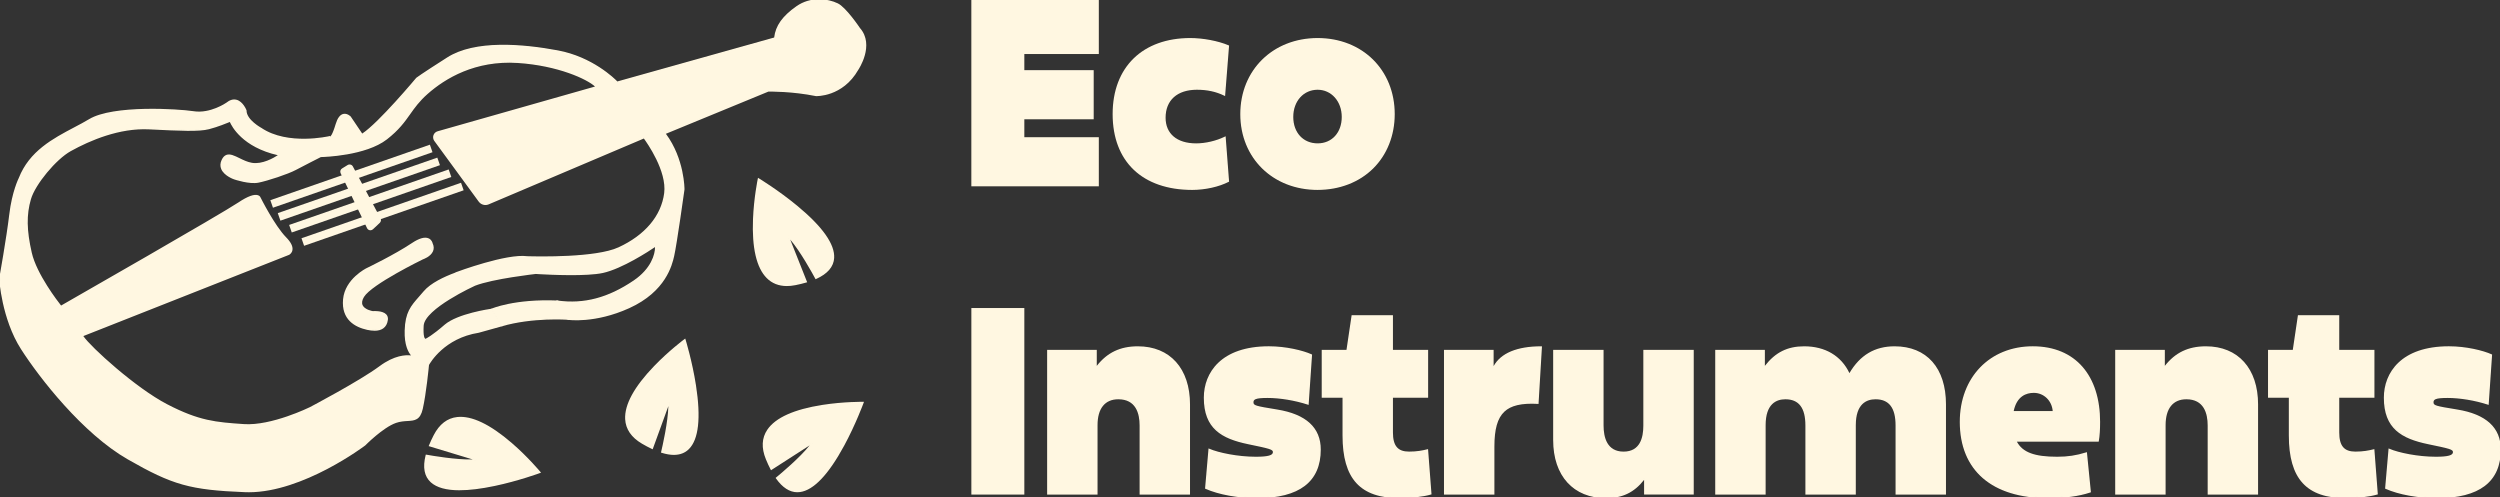 <?xml version="1.0" encoding="UTF-8"?><svg id="Layer_1" xmlns="http://www.w3.org/2000/svg" viewBox="0 0 1566.46 311.64"><rect x="0" y="0" width="1566.46" height="311.64" fill="#333333" stroke="none"/><defs><style>.cls-1{fill:#fff7e1;}</style></defs><path class="cls-1" d="M0,174.67s1.36,24.72,13.58,43.81,39.15,53.08,66.7,68.88c27.55,15.8,38.38,19.12,73.28,20.51,34.91,1.39,74.95-29.17,74.95-29.17,0,0,11.08-11.27,19.4-14.19,8.32-2.92,14.19,1.65,16.49-8.42,2.29-10.07,3.91-27.56,3.91-27.56,0,0,8.67-16.95,31.54-20.54l14.34-4-6.12-10.1s-21.13,2.94-29.16,9.93c-8.03,6.99-11.58,8.63-11.58,8.63,0,0-2.97,2.65-2.35-8.41.62-11.06,32.49-25.51,32.49-25.51h0c11.41-4.45,38.28-7.42,38.28-7.42,0,0,.92.06,2.48.15h.05s0,0,0,0c7.45.43,29.46,1.44,39.45-.78,12.13-2.69,29.24-13.94,33.13-16.63,0,0,1.41,12.11-13.51,22.23-14.92,10.12-29.97,15.11-47.88,12.7l6.51,11.07s16.43,2.55,38.08-7.26c21.64-9.81,26.2-25.02,27.87-32.26,1.67-7.24,6.46-41.68,6.46-41.68,0,0,.22-19.12-11.94-35.09l64.87-26.71s14.14-.37,29.93,2.81c0,0,16.33.89,26.12-16.25,0,0,10.38-15.04,1.05-25.63,0,0-8.62-12.86-13.72-15.3-5.11-2.44-15.9-4.84-25.33,1.74-9.44,6.59-13.14,12.78-13.84,19.62l-98.87,27.71s-13.92-15.2-37.21-19.54c-23.29-4.34-52.05-6.43-68.9,4.31-16.85,10.74-19.35,12.73-19.35,12.73,0,0-24.05,28.83-34.37,35.28l-7.44-11.03s-5.53-5.61-8.57,4.52c-3.04,10.14-4.34,7.92-4.34,7.92,0,0-26.02,6.21-42.91-5.19,0,0-9.63-5.15-9.58-11.36,0,0-4.19-10.71-11.94-4.41,0,0-10.06,7.04-20.77,5.38s-50.63-3.83-65.15,4.9c-14.52,8.72-35.72,15.68-43.93,36.72,0,0-4.19,8.13-5.9,22.68-1.71,14.55-6.3,40.18-6.3,40.18ZM18.91,124.66c2.77-9.52,16.04-25.34,25.19-30.41,9.15-5.07,28.81-14.71,49.27-13.7s31.2,1.52,37.5-.09c6.31-1.62,13.42-4.7,13.42-4.7,0,0,5.33,15.82,31.02,21.25,0,0-9.29,6.92-17.58,5.49-8.29-1.43-14.94-9.67-18.44-1.99-3.5,7.68,7.6,11.42,7.6,11.42,0,0,9.31,3.17,14.97,2.03,5.66-1.14,18.26-5.24,23.29-7.92s15.78-8.12,15.78-8.12c0,0,27.49-.31,41.22-10.99,13.73-10.68,14-18.32,25.45-28.43,11.45-10.11,30.55-21.24,56.81-19.54,26.26,1.7,45.33,10.87,49.36,15.52l-99.42,28.25c-2.27.65-3.2,3.36-1.81,5.26l27.81,38.02c1.3,1.77,3.65,2.42,5.67,1.56l97.58-41.4s15.05,19.71,13.05,34.95c-2,15.24-13.16,27.04-28.92,34.3-14.31,6.59-50.86,5.8-57.46,5.6-12.96-1.76-44.45,10.02-44.45,10.02l.06.07c-5.98,2.18-15.46,6.28-20.03,11.7-6.95,8.25-11.43,11.21-11.82,24.33-.39,13.11,5.17,16.44,5.17,16.44,0,0-8.61-3.02-21.15,6.3-12.54,9.32-43.66,25.68-43.66,25.68,0,0-24.04,11.91-41.67,10.69-17.63-1.22-28.1-2-48.32-12.54-20.22-10.53-49.23-37.06-52.96-43.35l129.46-51.1s5.36-2.71-1.99-10.19c-7.35-7.48-16.14-25.14-16.14-25.14,0,0-1.32-4.53-13.06,3.31-11.74,7.84-111.57,64.88-111.57,64.88,0,0-15.37-18.97-18.72-33.62-3.35-14.65-3.3-24.3-.52-33.82Z"/><path class="cls-1" d="M155.86,308.43c-.78,0-1.55-.01-2.32-.04-34.39-1.37-45.38-4.45-73.51-20.58-28.27-16.21-55.33-51.03-66.87-69.05C1,199.78-.49,174.95-.5,174.7v-.06s0-.06,0-.06c.05-.26,4.61-25.78,6.3-40.15,1.7-14.47,5.91-22.77,5.95-22.85,6.6-16.93,21.53-24.8,34.7-31.75,3.34-1.76,6.5-3.42,9.41-5.18,15-9.01,55.85-6.45,65.48-4.96,10.4,1.61,20.31-5.22,20.41-5.29,2.2-1.79,4.38-2.43,6.45-1.89,4.06,1.07,6.15,6.31,6.24,6.53l.04.09v.1c-.05,5.84,9.22,10.87,9.31,10.92,16.55,11.17,42.3,5.21,42.56,5.15l.36-.09.19.32s1.16-.22,3.43-7.81c1.11-3.69,2.69-5.82,4.71-6.32,2.49-.61,4.61,1.5,4.7,1.59l7.22,10.7c10.36-6.81,33.61-34.63,33.85-34.91l.07-.07c.1-.08,2.72-2.13,19.4-12.76,17.35-11.06,47.24-8.49,69.26-4.38,21.64,4.04,35.42,17.56,37.28,19.47l98.26-27.53c.86-7.42,5.2-13.49,14.01-19.64,8.87-6.19,19.46-4.83,25.83-1.78,5.17,2.47,13.57,14.94,13.92,15.47,9.44,10.71-.95,26.04-1.05,26.19-9.81,17.17-26.38,16.49-26.56,16.47-14.96-3.01-28.56-2.84-29.8-2.81l-64.19,26.42c11.73,15.82,11.65,34.69,11.65,34.88-.05.41-4.82,34.6-6.48,41.78-1.27,5.48-5.12,22.16-28.15,32.61-21.53,9.76-38.2,7.33-38.36,7.3l-.23-.04-7.16-12.16,1.02.14c16.48,2.22,31.58-1.79,47.54-12.61,10.84-7.36,13.44-16.43,13.35-20.92-3.73,2.52-20.57,13.55-32.58,16.21-10.15,2.26-32.87,1.17-39.59.79-1.62-.09-2.54-.16-2.54-.16-.18.03-26.85,3-38.07,7.38-.29.13-31.58,14.44-32.18,25.07-.38,6.89.66,7.96.99,8.13.25.13.53-.11.54-.12l.12-.08s3.61-1.72,11.46-8.55c8.05-7,28.55-9.92,29.42-10.05l.33-.05,6.63,10.94-14.97,4.17c-21.59,3.39-30.49,18.93-31.18,20.2-.14,1.45-1.73,17.94-3.91,27.53-1.62,7.1-5.11,7.31-9.53,7.57-2.15.13-4.59.27-7.28,1.21-8.11,2.84-19.09,13.95-19.2,14.07-.45.35-38.88,29.36-73.01,29.36ZM.5,174.7c.08,1.33,1.77,25.2,13.5,43.51,11.49,17.94,38.42,52.6,66.52,68.72,27.95,16.03,38.88,19.09,73.05,20.45,34.34,1.36,74.23-28.76,74.63-29.07.4-.42,11.2-11.34,19.53-14.26,2.82-.99,5.33-1.14,7.55-1.27,4.31-.25,7.17-.42,8.62-6.79,2.26-9.92,3.88-27.32,3.9-27.5l.05-.18c.09-.17,9.05-17.22,31.91-20.8l13.65-3.81-5.6-9.25c-2.69.41-21.29,3.42-28.58,9.76-7.52,6.54-11.12,8.42-11.64,8.68-.31.25-.93.53-1.57.22-1.35-.65-1.86-3.62-1.56-9.09.63-11.24,31.47-25.34,32.79-25.94,11.36-4.44,38.17-7.43,38.44-7.46.04,0,1,.06,2.56.15,6.75.39,29.35,1.46,39.37-.76,13.1-2.91,32.15-16,32.95-16.55l.68-.47.1.83c.5,4.29-1.72,14.56-13.73,22.71-15.84,10.75-30.88,14.86-47.22,12.91l5.87,9.98c2.07.25,17.69,1.75,37.57-7.26,22.58-10.24,26.35-26.56,27.59-31.92,1.65-7.14,6.41-41.29,6.46-41.63,0-.13.07-19.07-11.84-34.72l-.39-.52.6-.25,64.96-26.74h.09c.14,0,14.38-.33,30.04,2.82h0c.11,0,16.07.64,25.59-16.01.12-.18,10.07-14.88,1.11-25.05-.13-.18-8.64-12.83-13.57-15.18-6.13-2.93-16.32-4.24-24.83,1.7-8.68,6.06-12.89,12-13.62,19.26l-.03.34-99.5,27.88-.21-.23c-.14-.15-14.09-15.13-36.94-19.39-21.84-4.07-51.46-6.65-68.54,4.24-15.55,9.91-18.9,12.39-19.27,12.67-1.4,1.68-24.28,28.99-34.46,35.34l-.41.26-7.7-11.43h0s-1.78-1.73-3.69-1.25c-1.62.41-3,2.35-3.98,5.63-2.22,7.4-3.53,8.38-4.33,8.48-.26.03-.48-.04-.64-.15-2.8.61-27.08,5.45-43.04-5.33-.36-.19-9.75-5.29-9.8-11.68-.28-.66-2.22-4.97-5.53-5.84-1.75-.46-3.63.12-5.59,1.72-.45.31-10.38,7.15-21.16,5.48-9.56-1.48-50.05-4.04-64.82,4.83-2.94,1.77-6.11,3.44-9.46,5.2-13.02,6.86-27.78,14.64-34.26,31.27-.06.13-4.19,8.28-5.87,22.56-1.65,14.06-6.05,38.77-6.29,40.15ZM155.33,266.82c-.89,0-1.76-.03-2.62-.09-17.51-1.21-28.08-1.95-48.52-12.59-20.33-10.59-49.46-37.3-53.16-43.54l-.3-.5.55-.21,129.46-51.1s1.27-.68,1.52-2.26c.3-1.89-.97-4.35-3.69-7.11-7.32-7.46-16.15-25.09-16.23-25.27-.04-.09-.22-.6-.99-.86-1.19-.4-4.24-.38-11.34,4.37-11.62,7.76-110.6,64.33-111.6,64.9l-.37.21-.27-.33c-.15-.19-15.48-19.22-18.82-33.82-3.26-14.26-3.41-24.13-.51-34.07,2.75-9.45,16.06-25.52,25.43-30.71,12.25-6.79,30.8-14.69,49.54-13.76,20.03.99,31.06,1.54,37.36-.08,6.19-1.59,13.27-4.64,13.34-4.67l.5-.22.17.51c1.83,5.38,10.59,16.68,30.65,20.92l1.08.23-.89.66c-.39.29-9.56,7.03-17.96,5.58-2.94-.51-5.68-1.85-8.09-3.04-2.91-1.43-5.42-2.66-7.31-1.99-1,.36-1.82,1.26-2.5,2.75-.78,1.71-.84,3.35-.18,4.86,1.67,3.87,7.43,5.85,7.49,5.87.09.03,9.25,3.12,14.71,2.02,5.76-1.16,18.27-5.27,23.15-7.87,4.98-2.65,15.68-8.07,15.79-8.13l.1-.05h.12c.27,0,27.48-.43,40.92-10.88,7.43-5.78,10.95-10.75,14.35-15.55,2.86-4.04,5.83-8.23,11.07-12.86,11.24-9.93,30.29-21.4,57.18-19.67,27.02,1.74,45.71,11.08,49.71,15.69l.51.59-.76.22-99.42,28.25c-.92.26-1.63.93-1.94,1.84-.31.91-.17,1.87.4,2.65l27.81,38.02c1.17,1.59,3.25,2.17,5.07,1.4l97.94-41.55.24.31c.62.81,15.15,20.05,13.15,35.32-1.91,14.58-12.28,26.9-29.2,34.69-14.35,6.6-50.56,5.86-57.68,5.64-11.66-1.58-38.82,8.01-43.55,9.73h0s-.65.33-.65.33c-5.44,1.98-15.24,6.12-19.81,11.55-1,1.19-1.95,2.27-2.85,3.29-5.32,6.04-8.53,9.69-8.85,20.73-.37,12.6,4.87,15.96,4.92,15.99l3.9,2.39-4.33-1.49c-.08-.03-8.54-2.79-20.69,6.23-12.43,9.24-43.41,25.55-43.72,25.72-.24.12-22.07,10.83-39.32,10.83ZM52.21,210.58c4.77,6.99,32.75,32.41,52.44,42.67,20.26,10.55,30.75,11.28,48.13,12.48,17.29,1.21,41.18-10.52,41.42-10.63.3-.16,31.22-16.44,43.58-25.63,9.37-6.96,16.55-7.17,19.77-6.76-1.69-1.95-4.26-6.45-3.99-15.59.34-11.41,3.82-15.37,9.1-21.36.89-1.01,1.84-2.09,2.83-3.27,4.34-5.15,12.89-9.11,19.56-11.59l.61-.32c1.29-.48,31.76-11.8,44.69-10.04,7.02.21,43.03.95,57.18-5.56,16.6-7.64,26.76-19.68,28.63-33.91,1.81-13.83-10.84-31.71-12.73-34.27l-97.22,41.25c-2.25.96-4.83.24-6.27-1.73l-27.81-38.02c-.75-1.03-.95-2.36-.54-3.56.42-1.22,1.37-2.12,2.62-2.48l98.61-28.03c-4.83-4.55-23.18-13.14-48.45-14.77-26.56-1.71-45.35,9.61-56.45,19.42-5.16,4.56-8.09,8.69-10.92,12.69-3.44,4.86-7.01,9.89-14.55,15.76-13.24,10.3-39.41,11.05-41.4,11.09-1.11.56-10.96,5.56-15.66,8.07-4.95,2.64-17.6,6.8-23.43,7.97-5.72,1.15-14.84-1.92-15.23-2.05-.25-.08-6.23-2.14-8.08-6.42-.78-1.79-.71-3.7.19-5.68.8-1.75,1.8-2.82,3.07-3.27,2.28-.81,4.97.5,8.09,2.03,2.35,1.16,5.02,2.47,7.82,2.95,6.48,1.12,13.72-3.1,16.26-4.76-22.19-5.07-28.89-18.11-30.06-20.83-1.7.71-7.68,3.15-13.02,4.52-6.44,1.65-17.53,1.1-37.65.11-18.52-.91-36.87,6.91-49.01,13.64-9.2,5.09-22.25,20.85-24.95,30.11-2.85,9.76-2.69,19.49.53,33.57,3.05,13.32,16.31,30.49,18.36,33.08,6.7-3.83,99.94-57.15,111.17-64.65,5.75-3.84,9.88-5.33,12.29-4.46,1.21.44,1.5,1.33,1.53,1.42.05.09,8.81,17.59,16.02,24.93,3,3.05,4.33,5.74,3.96,7.99-.34,2.08-2.03,2.96-2.1,2.99l-128.93,50.9Z"/><path class="cls-1" d="M229.84,168.5s17.5-8.4,28.49-15.75c10.99-7.35,12.25-.16,12.25-.16,3.12,6.52-5.75,9.43-5.75,9.43,0,0-32.28,15.64-37.2,23.77-4.91,8.13,5.97,9.66,5.97,9.66,0,0,9.67-.88,8.93,4.88-.73,5.76-5.44,7.41-12.5,5.84-7.06-1.57-15.75-5.94-14.58-18.61,1.17-12.67,14.39-19.06,14.39-19.06Z"/><path class="cls-1" d="M234.63,207.23c-1.41,0-2.97-.19-4.7-.58-7.48-1.67-16.16-6.34-14.97-19.14,1.18-12.8,14.54-19.4,14.67-19.46h0c.17-.08,17.6-8.47,28.43-15.72,4.52-3.03,8.04-4.04,10.46-3,1.95.83,2.46,2.7,2.55,3.1.83,1.76.91,3.43.25,4.99-1.48,3.46-6.12,5.01-6.32,5.08-.26.13-32.14,15.64-36.93,23.55-1.23,2.04-1.52,3.8-.84,5.22,1.32,2.77,5.86,3.59,6.4,3.68.68-.06,6.04-.4,8.37,2.02.86.9,1.21,2.05,1.04,3.43-.31,2.41-1.3,4.22-2.94,5.38-1.39.98-3.22,1.47-5.47,1.47ZM230.06,168.95c-.15.07-12.98,6.43-14.11,18.66-.9,9.7,3.88,15.78,14.19,18.08,4.2.94,7.35.69,9.37-.73,1.4-.99,2.25-2.56,2.52-4.69.14-1.08-.11-1.93-.76-2.6-2.11-2.19-7.57-1.72-7.62-1.71h-.06s-.06,0-.06,0c-.23-.03-5.59-.82-7.21-4.24-.83-1.75-.53-3.82.89-6.17,4.93-8.16,36.08-23.32,37.41-23.96.11-.04,4.48-1.51,5.77-4.55.55-1.29.46-2.71-.26-4.21l-.04-.13c-.01-.07-.34-1.73-1.98-2.43-1.44-.6-4.25-.59-9.5,2.92-10.87,7.27-28.32,15.67-28.55,15.79Z"/><path class="cls-1" d="M314.18,204.01c19.8-5.81,41.8-4.13,41.8-4.13l-6.51-11.07c-27.36-1.17-41.4,5.1-41.4,5.1"/><path class="cls-1" d="M314.32,204.49l-.28-.96c17.35-5.09,36.6-4.44,41.03-4.2l-5.9-10.03c-26.72-1.1-40.77,5.01-40.91,5.07l-.41-.91c.14-.06,14.45-6.31,41.63-5.15h.27s7.14,12.14,7.14,12.14l-.95-.07c-.22-.02-22.14-1.61-41.62,4.11Z"/><path class="cls-1" d="M540.64,252.28s-29.71,81.47-53.98,47.27c3.06-2.51,17.21-14.32,22.67-22.37,0,0-26.02,16.75-26.04,16.77-.99-1.91-1.98-4.01-2.94-6.37-14.84-36.29,60.3-35.3,60.3-35.3Z"/><path class="cls-1" d="M499.61,308.43c-4.82,0-9.3-2.88-13.36-8.6l-.27-.38.36-.3c2.57-2.11,14.73-12.23,20.96-20.09-6.34,4.08-23.67,15.24-23.75,15.29l-.46.3-.25-.49c-1.07-2.05-2.03-4.14-2.96-6.41-2.91-7.12-2.6-13.36.93-18.54,5.12-7.52,16.76-12.74,34.6-15.52,13.23-2.06,25.12-1.92,25.24-1.92h.7s-.24.67-.24.67c-.05.13-4.91,13.4-12.18,26.82-9.82,18.12-19.13,27.9-27.66,29.05-.56.08-1.11.11-1.66.11ZM487.34,299.63c4.21,5.77,8.85,8.35,13.79,7.69,18.43-2.48,36.46-48.42,38.79-54.55-5.95.02-47.23.77-58.29,17-3.33,4.89-3.61,10.81-.83,17.6.84,2.06,1.72,3.97,2.67,5.84,3.17-2.04,21.61-13.91,25.58-16.47l2.06-1.32-1.37,2.02c-5.31,7.84-18.87,19.27-22.4,22.18Z"/><path class="cls-1" d="M475.3,112.22s74.2,44.87,35.96,62.09c-1.87-3.48-10.73-19.65-17.58-26.56,0,0,11.42,28.76,11.43,28.79-2.06.61-4.31,1.17-6.81,1.66-38.47,7.56-23-65.98-23-65.98Z"/><path class="cls-1" d="M493.04,179.23c-5.11,0-9.36-1.69-12.67-5.04-6.39-6.48-9.27-18.91-8.55-36.95.53-13.37,2.96-25.02,2.98-25.13l.15-.69.6.36c.12.07,12.2,7.41,23.96,17.13,15.89,13.13,23.68,24.15,23.16,32.75-.33,5.49-4.11,9.89-11.22,13.1l-.42.19-.22-.41c-1.57-2.93-9.17-16.81-15.67-24.44,2.79,7.02,10.39,26.18,10.42,26.25l.2.51-.53.15c-2.21.65-4.45,1.2-6.86,1.67-1.87.37-3.66.55-5.35.55ZM475.65,113.02c-1.13,5.85-8.36,46.5,5.44,60.47,4.16,4.21,9.91,5.63,17.11,4.21,2.19-.43,4.24-.92,6.24-1.49-1.53-3.87-11.22-28.28-11.22-28.28l-.9-2.27,1.72,1.74c6.66,6.72,15.26,22.24,17.44,26.26,6.47-3.02,9.91-7.07,10.21-12.05,1.12-18.56-40.47-45.12-46.04-48.59Z"/><path class="cls-1" d="M429.11,212.94s25.66,82.83-14.36,70.3c.91-3.84,5.03-21.82,4.5-31.53,0,0-10.57,29.08-10.58,29.11-1.94-.92-4-1.99-6.19-3.29-33.78-19.9,26.64-64.59,26.64-64.59Z"/><path class="cls-1" d="M422.24,285.03c-2.3,0-4.85-.44-7.64-1.31l-.45-.14.11-.45c.77-3.24,4.32-18.66,4.53-28.67-2.58,7.1-9.62,26.47-9.65,26.54l-.19.52-.5-.23c-2.08-.98-4.12-2.06-6.24-3.31-6.63-3.91-10.16-9.06-10.49-15.32-.48-9.09,5.63-20.29,18.15-33.29,9.28-9.64,18.83-16.74,18.92-16.81l.57-.42.21.67c.04.13,4.2,13.64,6.53,28.72,3.16,20.37,1.66,33.78-4.44,39.86-2.43,2.43-5.6,3.64-9.44,3.64ZM415.34,282.9c6.84,2.04,12.11,1.3,15.64-2.23,13.17-13.13-.28-60.61-2.14-66.9-4.73,3.62-37.13,29.2-36.1,48.81.31,5.91,3.67,10.79,9.99,14.51,1.92,1.13,3.78,2.13,5.66,3.03,1.42-3.91,10.39-28.59,10.39-28.59l.83-2.3.13,2.44c.52,9.44-3.36,26.76-4.41,31.21Z"/><path class="cls-1" d="M338.16,295.95s-81.32,30.1-70.97-10.54c3.89.71,22.06,3.85,31.72,2.79,0,0-29.61-8.98-29.64-8.99.81-1.99,1.77-4.1,2.95-6.36,18.04-34.81,65.94,23.1,65.94,23.1Z"/><path class="cls-1" d="M287.98,307.2c-8.31,0-14.34-1.66-18.03-4.98-4.09-3.68-5.18-9.38-3.26-16.94l.12-.45.46.08c3.27.59,18.83,3.29,28.88,2.97-7.24-2.2-27.01-8.19-27.03-8.2l-.52-.16.21-.51c.87-2.13,1.84-4.23,2.97-6.41,3.54-6.83,8.5-10.63,14.73-11.3,9.04-.97,20.56,4.53,34.23,16.33,10.13,8.75,17.73,17.9,17.81,17.99l.45.54-.66.24c-.13.05-13.39,4.93-28.33,8.08-8.55,1.8-15.91,2.7-22.02,2.7ZM267.56,285.98c-1.67,6.95-.64,12.16,3.07,15.49,13.82,12.44,60.51-3.56,66.69-5.75-3.87-4.53-31.19-35.49-50.7-33.41-5.88.63-10.57,4.25-13.95,10.76-1.03,1.98-1.92,3.89-2.72,5.82,3.97,1.21,29.11,8.83,29.11,8.83l2.34.71-2.43.27c-9.42,1.03-26.9-1.91-31.41-2.71Z"/><path class="cls-1" d="M214.58,105.98l3.49-2.15c.91-.56,2.09-.24,2.59.7l17.33,32.52c.39.73.24,1.64-.36,2.21l-4.27,4.02c-.91.86-2.38.58-2.93-.54l-16.55-34.39c-.41-.85-.11-1.87.69-2.37Z"/><path class="cls-1" d="M232.11,144.29c-.15,0-.29-.01-.44-.04-.74-.14-1.36-.61-1.68-1.29l-16.55-34.39c-.52-1.09-.14-2.38.88-3.01l3.49-2.15c.55-.34,1.22-.43,1.84-.27.63.17,1.15.58,1.45,1.16l17.33,32.52c.5.93.31,2.08-.46,2.81l-4.27,4.02c-.44.42-1.01.64-1.6.64ZM219.04,104.05c-.25,0-.49.07-.7.2l-3.49,2.15c-.59.36-.8,1.1-.51,1.73l16.55,34.39c.19.39.54.66.97.74.43.08.85-.05,1.17-.34l4.27-4.02c.44-.41.55-1.08.26-1.61l-17.33-32.52c-.18-.33-.47-.57-.83-.67-.12-.03-.24-.05-.36-.05Z"/><line class="cls-1" x1="170.21" y1="127.82" x2="270.17" y2="93.03"/><rect class="cls-1" x="167.27" y="107.92" width="105.84" height="5" transform="translate(-24.05 78.46) rotate(-19.18)"/><line class="cls-1" x1="174.88" y1="135.91" x2="274.84" y2="101.13"/><rect class="cls-1" x="171.94" y="116.02" width="105.84" height="5" transform="translate(-26.46 80.45) rotate(-19.18)"/><line class="cls-1" x1="182" y1="143.33" x2="281.96" y2="108.54"/><rect class="cls-1" x="179.06" y="123.43" width="105.84" height="5" transform="translate(-28.5 83.19) rotate(-19.18)"/><line class="cls-1" x1="189.73" y1="151.67" x2="289.7" y2="116.88"/><rect class="cls-1" x="186.79" y="131.77" width="105.84" height="5" transform="translate(-30.81 86.2) rotate(-19.18)"/><path class="cls-1" d="M609.14.36h78.87v32.99h-46.68v11.11h43.46v29.78h-43.46v12.23h46.68v29.78h-78.87V.36Z"/><path class="cls-1" d="M688.5,116.74h-79.87V-.14h79.87v33.99h-46.67v10.11h43.46v30.78h-43.46v11.23h46.67v30.78ZM609.64,115.74h77.87v-28.78h-46.67v-13.23h43.46v-28.78h-43.46v-12.11h46.67V.86h-77.87v114.88Z"/><path class="cls-1" d="M769.6,113.51c-5.63,2.9-14.16,4.99-22.53,4.99-29.61,0-49.41-16.58-49.41-47,0-28.33,18.35-47.16,48.12-47.16,8.53,0,17.7,1.93,23.82,4.51l-2.41,30.58c-4.99-2.41-10.62-3.7-17.22-3.7-12.88,0-20.12,7.08-20.12,18.03s7.4,16.58,19.64,16.58c5.63,0,12.39-1.45,18.03-4.18l2.09,27.36Z"/><path class="cls-1" d="M747.07,119c-31.25,0-49.91-17.76-49.91-47.5s19.09-47.66,48.62-47.66c8.03,0,17.46,1.78,24.01,4.55l.33.14-.03.36-2.47,31.31-.66-.32c-5.08-2.46-10.64-3.65-17-3.65-12.29,0-19.62,6.55-19.62,17.53,0,10.07,7.15,16.08,19.14,16.08,5.82,0,12.48-1.55,17.81-4.14l.66-.32,2.17,28.43-.29.15c-6.05,3.11-14.77,5.04-22.76,5.04ZM745.78,24.84c-28.93,0-47.62,18.31-47.62,46.66s18.28,46.5,48.91,46.5c7.71,0,16.1-1.83,22.01-4.78l-2.01-26.3c-5.34,2.46-11.86,3.92-17.58,3.92-12.61,0-20.14-6.38-20.14-17.08,0-11.6,7.71-18.53,20.62-18.53,6.24,0,11.74,1.13,16.78,3.44l2.33-29.5c-6.43-2.63-15.52-4.33-23.29-4.33Z"/><path class="cls-1" d="M825.61,24.34c28.17,0,47.8,19.96,47.8,47.16s-19.64,47-47.8,47-47.96-19.8-47.96-47,19.8-47.16,47.96-47.16ZM841.22,73.27c0-9.98-6.6-17.54-15.61-17.54s-15.77,7.56-15.77,17.54c0,10.62,7.08,17.06,15.77,17.06s15.61-6.44,15.61-17.06Z"/><path class="cls-1" d="M825.61,119c-28.08,0-48.46-19.98-48.46-47.5s20.38-47.66,48.46-47.66,48.3,20.04,48.3,47.66c0,13.35-4.79,25.44-13.49,34.05-8.75,8.67-21.12,13.44-34.82,13.44ZM825.61,24.84c-27.5,0-47.46,19.62-47.46,46.66s19.96,46.5,47.46,46.5c13.43,0,25.55-4.67,34.11-13.15,8.51-8.42,13.19-20.27,13.19-33.34,0-27.04-19.89-46.66-47.3-46.66ZM825.61,90.83c-9.58,0-16.27-7.22-16.27-17.56s7-18.04,16.27-18.04,16.11,7.76,16.11,18.04-6.63,17.56-16.11,17.56ZM825.61,56.23c-8.85,0-15.27,7.17-15.27,17.04s6.28,16.56,15.27,16.56,15.11-6.81,15.11-16.56-6.5-17.04-15.11-17.04Z"/><path class="cls-1" d="M609.14,193.5h32.19v115.88h-32.19v-115.88Z"/><path class="cls-1" d="M641.83,309.89h-33.19v-116.88h33.19v116.88ZM609.64,308.89h31.19v-114.88h-31.19v114.88Z"/><path class="cls-1" d="M656.62,219.74h30.1v10.14h.64c5.79-7.57,13.36-12.39,25.59-12.39,20.44,0,32.19,14.16,32.19,35.89v56.01h-30.58v-42.81c0-10.14-4.18-16.9-13.84-16.9s-13.52,6.76-13.52,16.74v42.97h-30.58v-89.65Z"/><path class="cls-1" d="M745.64,309.89h-31.58v-43.31c0-7.48-2.31-16.4-13.34-16.4-8.4,0-13.02,5.77-13.02,16.24v43.47h-31.58v-90.65h31.1v10.01c6.54-8.36,14.73-12.26,25.73-12.26,20.16,0,32.69,13.94,32.69,36.39v56.51ZM715.06,308.89h29.58v-55.51c0-21.83-12.14-35.39-31.69-35.39-10.96,0-18.73,3.76-25.19,12.2l-.15.2h-1.39v-10.14h-29.1v88.65h29.58v-42.47c0-11.12,4.98-17.24,14.02-17.24s14.34,6.18,14.34,17.4v42.31Z"/><path class="cls-1" d="M757.69,281.7c5.63,2.41,17.7,4.99,29.13,4.99,6.92,0,11.27-.64,11.27-3.38,0-2.09-1.77-2.58-15.93-5.47-17.06-3.54-27.36-10.14-27.36-28.65,0-17.54,13.2-31.71,40.24-31.71,11.11,0,21.57,2.74,26.56,4.99l-2.09,30.58c-6.92-2.25-16.42-4.18-25.27-4.18-7.08,0-9.33.8-9.33,3.22s1.13,2.74,15.13,4.99c16.1,2.57,27.04,9.66,27.04,24.63,0,19.8-13.2,29.94-39.43,29.94-13.68,0-25.11-2.74-32.03-5.79l2.09-24.14Z"/><path class="cls-1" d="M787.63,312.14c-11.91,0-23.96-2.18-32.23-5.84l-.33-.14,2.18-25.19.64.27c5.6,2.4,17.65,4.95,28.93,4.95,7.55,0,10.77-.86,10.77-2.88,0-1.62-1.6-2.13-15.53-4.98-16.66-3.46-27.76-9.74-27.76-29.14,0-15.57,10.7-32.21,40.74-32.21,10.73,0,21.39,2.61,26.76,5.03l.32.14-2.16,31.57-.61-.2c-8-2.61-17.39-4.16-25.12-4.16s-8.83.96-8.83,2.72c0,1.97,1.1,2.3,14.71,4.5,18.22,2.92,27.46,11.37,27.46,25.12,0,20.2-13.44,30.44-39.93,30.44ZM756.13,305.53c8.14,3.51,19.88,5.61,31.5,5.61,25.83,0,38.93-9.9,38.93-29.44,0-13.37-8.71-21.27-26.62-24.13-14.01-2.26-15.55-2.6-15.55-5.48,0-3.14,3.31-3.72,9.83-3.72,7.63,0,16.85,1.5,24.81,4.01l2.03-29.59c-5.37-2.34-15.66-4.8-26.04-4.8-24.51,0-39.74,11.96-39.74,31.21s10.78,24.8,26.96,28.16c14.48,2.96,16.33,3.44,16.33,5.96,0,3.22-4.7,3.88-11.77,3.88-11.01,0-22.76-2.41-28.69-4.77l-2,23.11Z"/><path class="cls-1" d="M841.71,248.71h-13.04v-28.97h15.45l3.22-21.73h24.95v21.73h22.05v28.97h-22.05v22.21c0,9.17,3.54,12.55,10.62,12.55,4.83,0,8.21-.64,11.43-1.45l2.09,27.36c-4.99,1.45-12.55,2.25-19.31,2.25-28.01,0-35.41-16.26-35.41-38.79v-24.14Z"/><path class="cls-1" d="M877.12,312.14c-24.83,0-35.91-12.12-35.91-39.29v-23.64h-13.04v-29.97h15.52l3.22-21.73h25.88v21.73h22.05v29.97h-22.05v21.71c0,8.45,3.03,12.05,10.12,12.05,4.9,0,8.33-.69,11.31-1.43l.57-.14,2.17,28.36-.39.11c-4.83,1.4-12.28,2.27-19.45,2.27ZM829.17,248.21h13.04v24.64c0,26.48,10.77,38.29,34.91,38.29,6.89,0,14.03-.81,18.78-2.12l-2.02-26.36c-2.91.7-6.28,1.32-10.97,1.32-7.69,0-11.12-4.03-11.12-13.05v-22.71h22.05v-27.97h-22.05v-21.73h-24.02l-3.22,21.73h-15.38v27.97Z"/><path class="cls-1" d="M905.28,219.74h30.1v10.46h.64c4.51-9.01,15.61-12.72,29.61-12.72l-2.09,35.09c-20.6-1.13-27.68,6.12-27.68,27.36v29.45h-30.58v-89.65Z"/><path class="cls-1" d="M936.36,309.89h-31.58v-90.65h31.1v10.16c4.43-8.12,14.7-12.41,29.76-12.41h.53l-2.15,36.11-.5-.03c-10.17-.56-16.82,1-20.93,4.9-4.31,4.08-6.23,10.85-6.23,21.96v29.95ZM905.78,308.89h29.58v-28.95c0-11.41,2.02-18.41,6.54-22.69,4.26-4.03,10.99-5.7,21.18-5.2l2.03-34.06c-14.72.1-24.62,4.4-28.64,12.44l-.14.28h-1.45v-10.46h-29.1v88.65Z"/><path class="cls-1" d="M1060.76,309.39h-30.1v-9.34h-.64c-5.47,7.08-12.23,11.59-23.66,11.59-20.76,0-32.67-14.16-32.67-35.89v-56.01h30.58v46.84c0,10.14,3.86,16.9,13.04,16.9s12.88-6.76,12.88-16.74v-47h30.58v89.65Z"/><path class="cls-1" d="M1006.36,312.14c-20.46,0-33.17-13.94-33.17-36.39v-56.51h31.58v47.34c0,7.48,2.17,16.4,12.54,16.4s12.38-8.83,12.38-16.24v-47.5h31.58v90.65h-31.1v-9.21c-6.24,7.92-13.6,11.46-23.8,11.46ZM974.19,220.24v55.51c0,21.83,12.33,35.39,32.17,35.39,10.13,0,17.09-3.41,23.26-11.39l.15-.19h1.39v9.33h29.1v-88.65h-29.58v46.5c0,11.12-4.75,17.24-13.38,17.24s-13.54-6.02-13.54-17.4v-46.34h-29.58Z"/><path class="cls-1" d="M1105.83,309.39h-30.58v-89.65h30.1v10.14h.64c5.63-7.4,12.72-12.39,24.46-12.39,13.84,0,23.5,6.44,28.33,17.38,7.24-12.88,17.06-17.38,28.33-17.38,20.6,0,31.71,14.16,31.71,35.89v56.01h-30.58v-42.81c0-10.14-3.54-16.9-13.04-16.9s-12.88,6.76-12.88,16.74v42.97h-30.58v-42.81c0-10.14-3.54-16.9-13.04-16.9s-12.88,6.76-12.88,16.74v42.97Z"/><path class="cls-1" d="M1219.31,309.89h-31.58v-43.31c0-11.04-4.1-16.4-12.54-16.4-5.65,0-12.38,2.82-12.38,16.24v43.47h-31.58v-43.31c0-11.04-4.1-16.4-12.54-16.4-5.65,0-12.38,2.82-12.38,16.24v43.47h-31.58v-90.65h31.1v10.01c6.57-8.48,14.17-12.26,24.61-12.26,13.18,0,23.22,5.95,28.38,16.79,6.64-11.3,15.9-16.79,28.28-16.79,20.17,0,32.21,13.6,32.21,36.39v56.51ZM1188.73,308.89h29.58v-55.51c0-22.16-11.67-35.39-31.21-35.39-12.28,0-21.41,5.6-27.89,17.13l-.49.87-.4-.91c-4.93-11.18-14.57-17.08-27.87-17.08-10.23,0-17.65,3.76-24.07,12.2l-.15.2h-1.39v-10.14h-29.1v88.65h29.58v-42.47c0-11.28,4.63-17.24,13.38-17.24s13.54,5.85,13.54,17.4v42.31h29.58v-42.47c0-11.28,4.62-17.24,13.38-17.24s13.54,5.85,13.54,17.4v42.31Z"/><path class="cls-1" d="M1283.19,311.64c-33.32,0-54.72-15.61-54.72-47.32,0-27.04,17.86-46.84,45.23-46.84s41.69,20.92,41.69,46.84c0,4.02-.16,8.37-.8,11.91h-51.66c4.02,8.37,13.04,10.46,26.07,10.46,7.08,0,12.55-.97,18.19-2.74l2.41,24.14c-7.73,2.57-16.74,3.54-26.4,3.54ZM1261.14,258.04h25.59c-.32-6.92-5.47-12.39-12.39-12.39-5.63,0-11.43,2.9-13.2,12.39Z"/><path class="cls-1" d="M1283.19,312.14c-35.09,0-55.22-17.43-55.22-47.82,0-27.87,18.8-47.34,45.73-47.34s42.19,18.58,42.19,47.34c0,5.07-.27,8.99-.81,12l-.08.41h-51.27c3.62,6.71,11.03,9.46,25.26,9.46,6.59,0,11.98-.81,18.04-2.71l.59-.18,2.51,25.15-.38.13c-7.2,2.4-15.89,3.57-26.55,3.57ZM1273.7,217.99c-26.33,0-44.73,19.05-44.73,46.34,0,15.28,4.94,27.11,14.69,35.16,9.36,7.73,22.66,11.66,39.54,11.66,10.37,0,18.84-1.11,25.86-3.39l-2.31-23.14c-5.92,1.81-11.27,2.58-17.75,2.58-11.09,0-21.98-1.3-26.52-10.75l-.34-.72h52.04c.49-2.9.72-6.63.72-11.41,0-28.15-16.17-46.34-41.19-46.34ZM1287.26,258.55h-26.72l.11-.59c2.08-11.14,9.47-12.8,13.69-12.8,7.01,0,12.55,5.53,12.89,12.87l.02.52ZM1261.75,257.55h24.45c-.55-6.53-5.56-11.39-11.86-11.39-4.68,0-10.61,2-12.59,11.39Z"/><path class="cls-1" d="M1325.84,219.74h30.1v10.14h.64c5.8-7.57,13.36-12.39,25.59-12.39,20.44,0,32.19,14.16,32.19,35.89v56.01h-30.58v-42.81c0-10.14-4.18-16.9-13.84-16.9s-13.52,6.76-13.52,16.74v42.97h-30.58v-89.65Z"/><path class="cls-1" d="M1414.87,309.89h-31.58v-43.31c0-7.48-2.31-16.4-13.34-16.4-8.4,0-13.02,5.77-13.02,16.24v43.47h-31.58v-90.65h31.1v10.01c6.54-8.36,14.73-12.26,25.73-12.26,20.16,0,32.69,13.94,32.69,36.39v56.51ZM1384.29,308.89h29.58v-55.51c0-21.83-12.14-35.39-31.69-35.39-10.96,0-18.73,3.76-25.19,12.2l-.15.2h-1.39v-10.14h-29.1v88.65h29.58v-42.47c0-11.12,4.98-17.24,14.02-17.24s14.34,6.18,14.34,17.4v42.31Z"/><path class="cls-1" d="M1434.65,248.71h-13.04v-28.97h15.45l3.22-21.73h24.95v21.73h22.05v28.97h-22.05v22.21c0,9.17,3.54,12.55,10.62,12.55,4.83,0,8.21-.64,11.43-1.45l2.09,27.36c-4.99,1.45-12.55,2.25-19.31,2.25-28.01,0-35.41-16.26-35.41-38.79v-24.14Z"/><path class="cls-1" d="M1470.06,312.14c-24.83,0-35.91-12.12-35.91-39.29v-23.64h-13.04v-29.97h15.52l3.22-21.73h25.88v21.73h22.05v29.97h-22.05v21.71c0,8.45,3.03,12.05,10.12,12.05,4.9,0,8.33-.69,11.31-1.43l.57-.14,2.17,28.36-.39.11c-4.83,1.4-12.28,2.27-19.45,2.27ZM1422.11,248.21h13.04v24.64c0,26.48,10.77,38.29,34.91,38.29,6.89,0,14.03-.81,18.78-2.12l-2.02-26.36c-2.91.7-6.28,1.32-10.97,1.32-7.69,0-11.12-4.03-11.12-13.05v-22.71h22.05v-27.97h-22.05v-21.73h-24.02l-3.22,21.73h-15.38v27.97Z"/><path class="cls-1" d="M1497.1,281.7c5.63,2.41,17.71,4.99,29.13,4.99,6.92,0,11.27-.64,11.27-3.38,0-2.09-1.77-2.58-15.93-5.47-17.06-3.54-27.36-10.14-27.36-28.65,0-17.54,13.2-31.71,40.24-31.71,11.11,0,21.57,2.74,26.56,4.99l-2.09,30.58c-6.92-2.25-16.42-4.18-25.27-4.18-7.08,0-9.34.8-9.34,3.22s1.13,2.74,15.13,4.99c16.1,2.57,27.04,9.66,27.04,24.63,0,19.8-13.2,29.94-39.43,29.94-13.68,0-25.11-2.74-32.03-5.79l2.09-24.14Z"/><path class="cls-1" d="M1527.03,312.14c-11.91,0-23.96-2.18-32.23-5.84l-.33-.14,2.18-25.19.64.27c5.6,2.4,17.64,4.95,28.93,4.95,7.55,0,10.77-.86,10.77-2.88,0-1.62-1.6-2.13-15.54-4.98-16.66-3.46-27.76-9.74-27.76-29.14,0-15.57,10.7-32.21,40.74-32.21,10.73,0,21.39,2.61,26.76,5.03l.32.14-2.16,31.57-.61-.2c-8-2.61-17.39-4.16-25.11-4.16s-8.83.96-8.83,2.72c0,1.97,1.1,2.3,14.71,4.5,18.22,2.92,27.46,11.37,27.46,25.12,0,20.2-13.44,30.44-39.93,30.44ZM1495.53,305.53c8.14,3.51,19.88,5.61,31.5,5.61,25.83,0,38.93-9.9,38.93-29.44,0-13.37-8.71-21.27-26.62-24.13-14.01-2.26-15.55-2.6-15.55-5.48,0-3.14,3.31-3.72,9.83-3.72,7.63,0,16.85,1.5,24.81,4.01l2.03-29.59c-5.37-2.34-15.66-4.8-26.04-4.8-24.51,0-39.74,11.96-39.74,31.21s10.78,24.8,26.96,28.16c14.48,2.96,16.33,3.44,16.33,5.96,0,3.22-4.7,3.88-11.77,3.88-11.01,0-22.76-2.41-28.69-4.77l-2,23.11Z"/></svg>